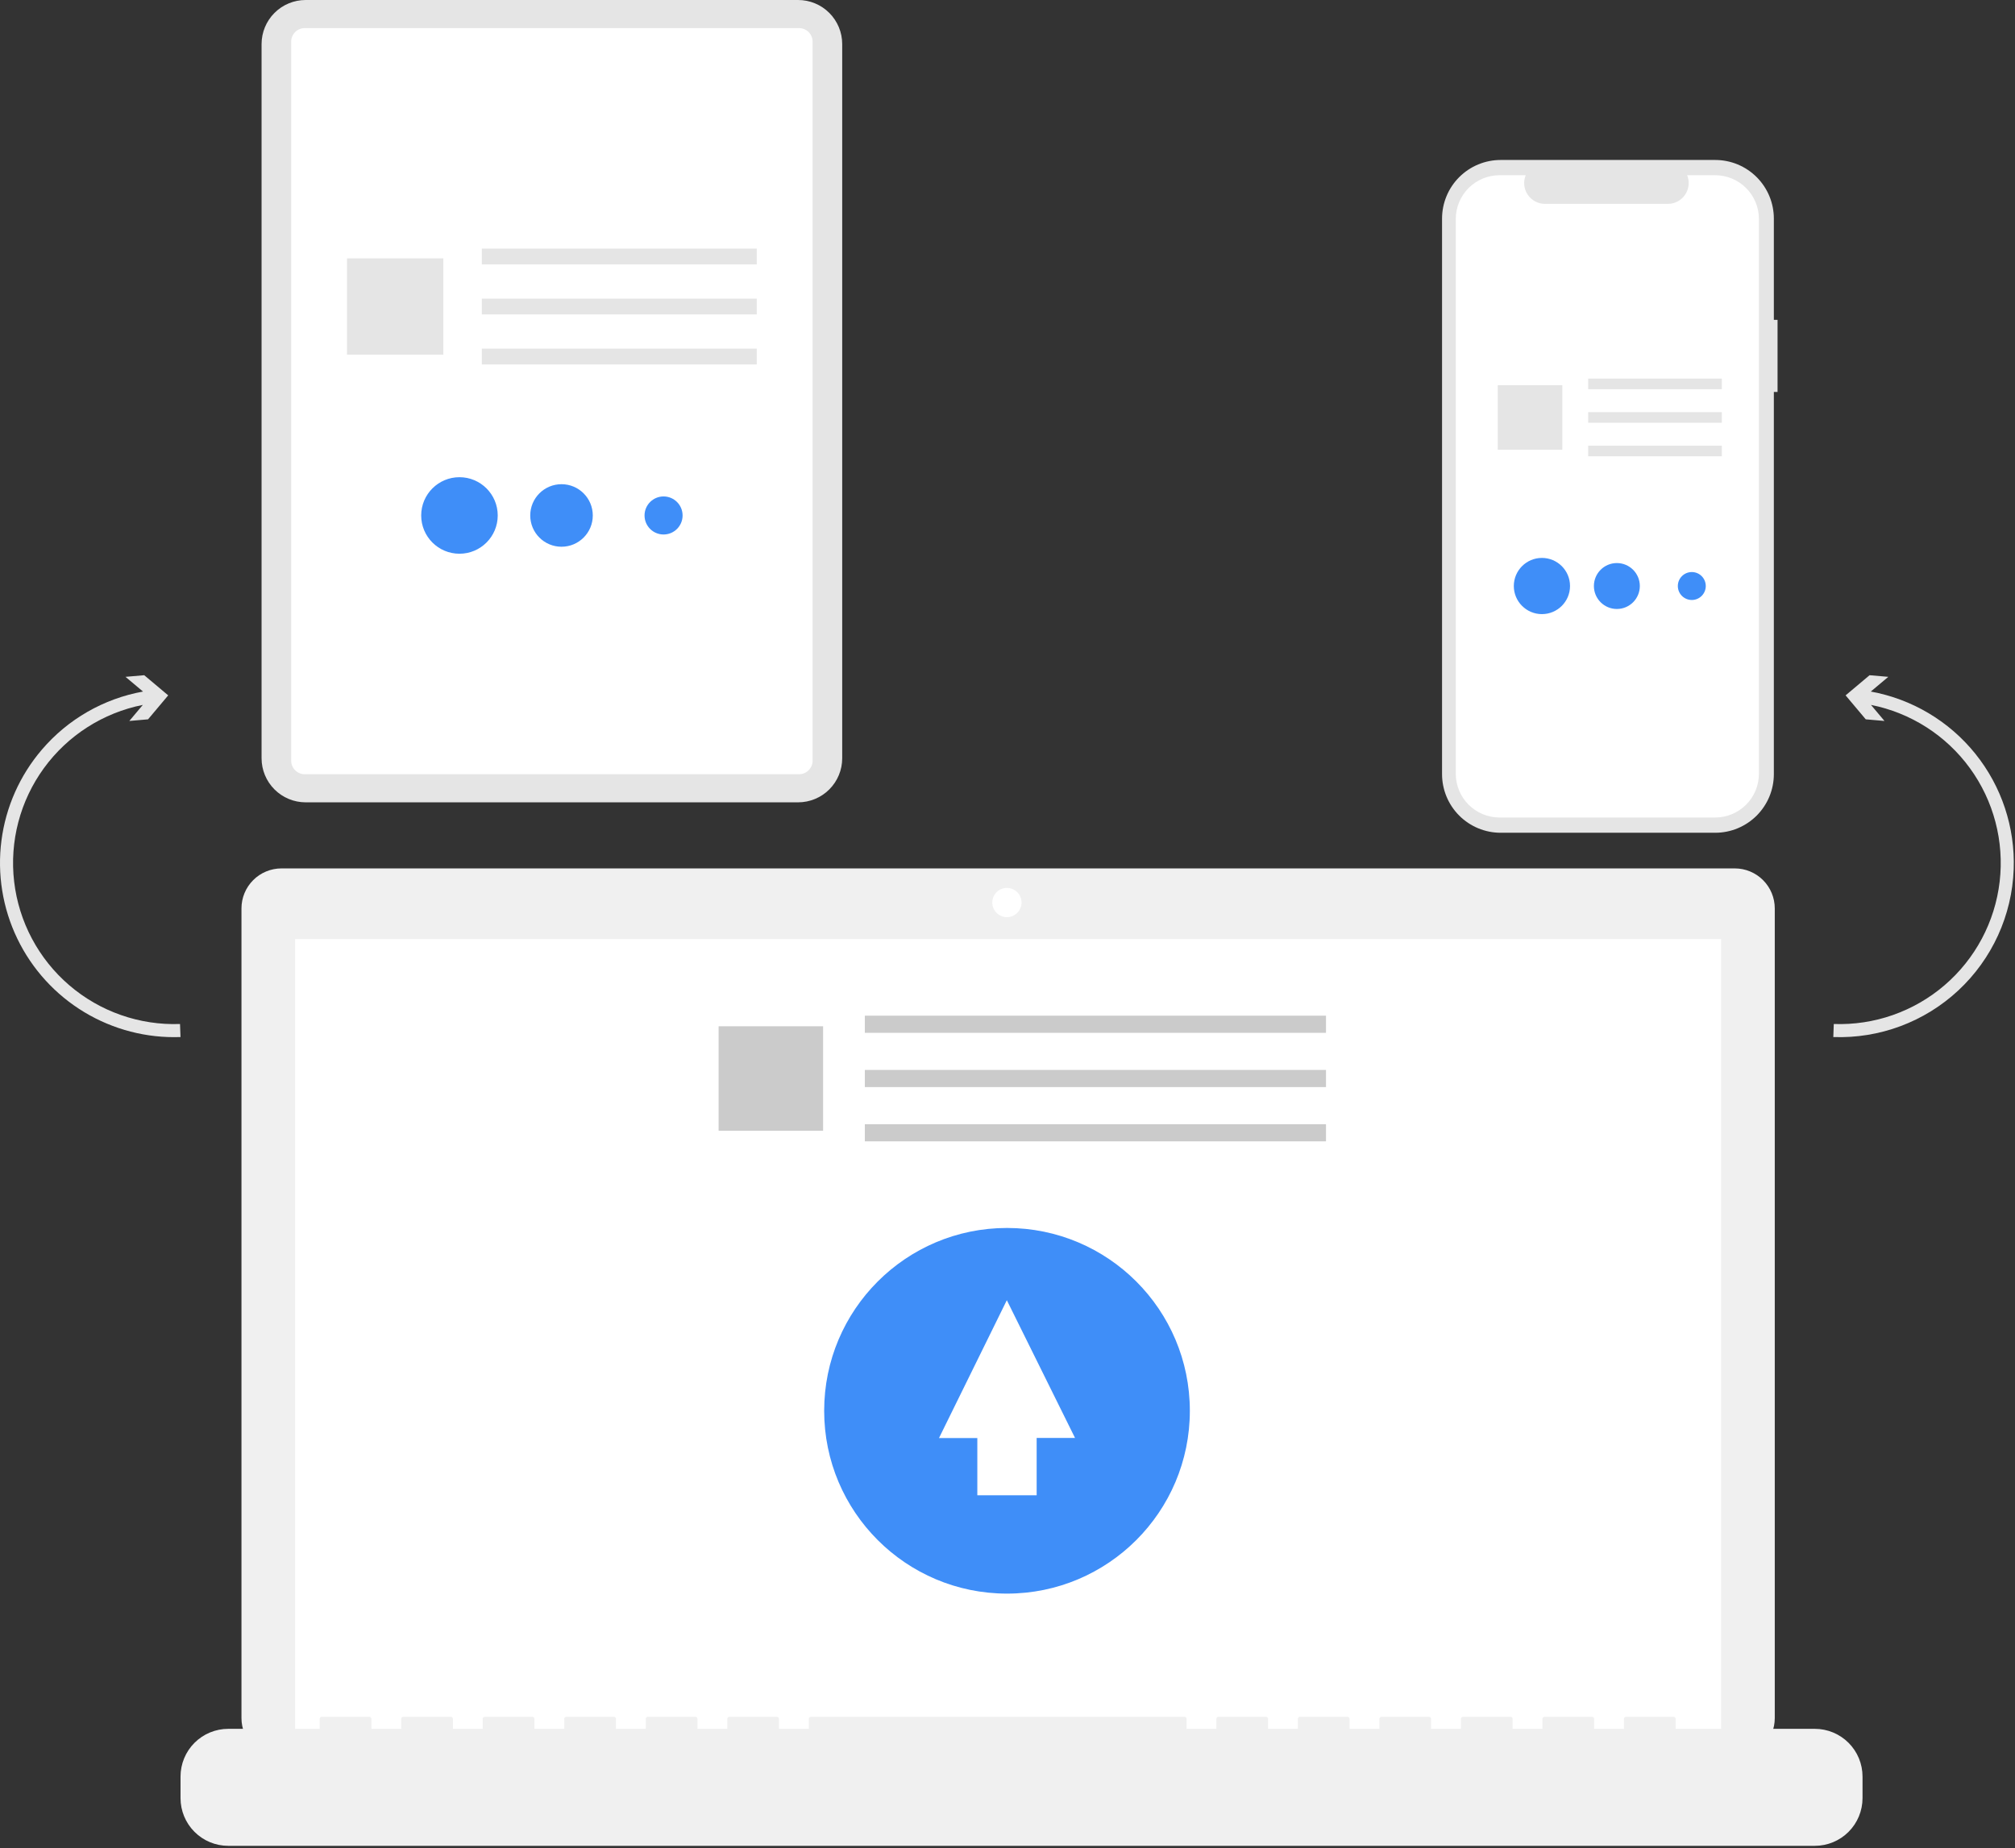 <?xml version="1.0" encoding="UTF-8"?> <svg xmlns="http://www.w3.org/2000/svg" width="508" height="466" viewBox="0 0 508 466" fill="none"><rect x="0" y="0" width="508" height="466" fill="#333333" stroke="none"/> <path d="M448.136 80.644H447.204V55.111C447.204 53.171 446.822 51.249 446.079 49.456C445.337 47.663 444.248 46.034 442.876 44.662C441.504 43.29 439.875 42.201 438.082 41.458C436.289 40.716 434.367 40.334 432.427 40.334H378.332C376.391 40.334 374.469 40.716 372.676 41.458C370.883 42.201 369.254 43.289 367.882 44.662C366.51 46.034 365.421 47.663 364.679 49.456C363.936 51.249 363.554 53.171 363.554 55.111V195.187C363.554 199.106 365.111 202.865 367.882 205.636C370.653 208.408 374.412 209.965 378.331 209.965H432.426C436.346 209.965 440.105 208.408 442.876 205.636C445.647 202.865 447.204 199.106 447.204 195.187V98.819H448.136V80.644Z" fill="#E5E5E5"></path> <path d="M432.406 44.178H425.345C425.67 44.974 425.794 45.838 425.706 46.693C425.618 47.548 425.321 48.369 424.842 49.083C424.362 49.796 423.714 50.381 422.956 50.785C422.197 51.19 421.35 51.401 420.49 51.401H389.5C388.64 51.401 387.794 51.19 387.035 50.785C386.276 50.381 385.628 49.796 385.149 49.083C384.669 48.369 384.372 47.548 384.285 46.693C384.197 45.838 384.321 44.974 384.646 44.178H378.051C375.124 44.178 372.317 45.341 370.247 47.41C368.177 49.48 367.015 52.287 367.015 55.214V195.084C367.015 198.011 368.177 200.818 370.247 202.887C372.317 204.957 375.124 206.12 378.05 206.12H432.406C433.855 206.12 435.29 205.834 436.629 205.28C437.968 204.725 439.185 203.912 440.21 202.887C441.234 201.863 442.047 200.646 442.602 199.307C443.156 197.968 443.442 196.533 443.442 195.084V195.084V55.214C443.442 53.765 443.156 52.33 442.602 50.991C442.047 49.652 441.234 48.435 440.21 47.41C439.185 46.386 437.968 45.573 436.629 45.018C435.29 44.463 433.855 44.178 432.406 44.178V44.178Z" fill="white"></path> <path d="M434.089 95.46H400.388V98.13H434.089V95.46Z" fill="#E5E5E5"></path> <path d="M434.089 103.916H400.388V106.586H434.089V103.916Z" fill="#E5E5E5"></path> <path d="M434.089 112.371H400.388V115.041H434.089V112.371Z" fill="#E5E5E5"></path> <path d="M393.882 97.111H377.601V113.391H393.882V97.111Z" fill="#E5E5E5"></path> <path d="M388.733 154.838C392.646 154.838 395.818 151.666 395.818 147.753C395.818 143.84 392.646 140.668 388.733 140.668C384.82 140.668 381.648 143.84 381.648 147.753C381.648 151.666 384.82 154.838 388.733 154.838Z" fill="#3F8EF8"></path> <path d="M407.626 153.542C410.824 153.542 413.416 150.95 413.416 147.753C413.416 144.555 410.824 141.963 407.626 141.963C404.429 141.963 401.837 144.555 401.837 147.753C401.837 150.95 404.429 153.542 407.626 153.542Z" fill="#3F8EF8"></path> <path d="M426.519 151.275C428.464 151.275 430.041 149.698 430.041 147.753C430.041 145.808 428.464 144.231 426.519 144.231C424.574 144.231 422.997 145.808 422.997 147.753C422.997 149.698 424.574 151.275 426.519 151.275Z" fill="#3F8EF8"></path> <path d="M201.227 202.293H77.046C74.103 202.289 71.281 201.118 69.2 199.037C67.119 196.956 65.948 194.134 65.945 191.191V11.102C65.948 8.158 67.119 5.336 69.2 3.255C71.281 1.174 74.103 0.003 77.046 0H201.227C204.17 0.003 206.992 1.174 209.073 3.255C211.154 5.336 212.325 8.158 212.328 11.102V191.191C212.325 194.134 211.154 196.956 209.073 199.037C206.992 201.118 204.17 202.289 201.227 202.293V202.293Z" fill="#E5E5E5"></path> <path d="M201.445 195.209H76.828C75.921 195.208 75.051 194.847 74.409 194.206C73.768 193.564 73.407 192.695 73.406 191.787V10.505C73.407 9.598 73.768 8.728 74.409 8.086C75.051 7.445 75.921 7.084 76.828 7.083H201.445C202.353 7.084 203.223 7.445 203.864 8.086C204.506 8.728 204.867 9.598 204.868 10.505V191.787C204.867 192.695 204.506 193.564 203.864 194.206C203.223 194.847 202.353 195.208 201.445 195.209V195.209Z" fill="white"></path> <path d="M190.785 62.68H121.474V66.662H190.785V62.68Z" fill="#E5E5E5"></path> <path d="M190.785 75.29H121.474V79.273H190.785V75.29Z" fill="#E5E5E5"></path> <path d="M190.785 87.902H121.474V91.884H190.785V87.902Z" fill="#E5E5E5"></path> <path d="M111.77 65.141H87.488V89.423H111.77V65.141Z" fill="#E5E5E5"></path> <path d="M115.834 139.613C121.162 139.613 125.482 135.293 125.482 129.965C125.482 124.636 121.162 120.316 115.834 120.316C110.505 120.316 106.186 124.636 106.186 129.965C106.186 135.293 110.505 139.613 115.834 139.613Z" fill="#3F8EF8"></path> <path d="M141.563 137.849C145.917 137.849 149.447 134.319 149.447 129.965C149.447 125.611 145.917 122.081 141.563 122.081C137.208 122.081 133.679 125.611 133.679 129.965C133.679 134.319 137.208 137.849 141.563 137.849Z" fill="#3F8EF8"></path> <path d="M167.291 134.761C169.94 134.761 172.088 132.614 172.088 129.965C172.088 127.316 169.94 125.168 167.291 125.168C164.642 125.168 162.495 127.316 162.495 129.965C162.495 132.614 164.642 134.761 167.291 134.761Z" fill="#3F8EF8"></path> <path d="M437.351 218.953H70.962C69.638 218.953 68.326 219.214 67.103 219.721C65.879 220.227 64.768 220.97 63.831 221.907C62.895 222.843 62.152 223.955 61.645 225.178C61.138 226.402 60.877 227.713 60.877 229.037V433.182C60.877 435.857 61.94 438.422 63.831 440.313C65.722 442.205 68.287 443.267 70.962 443.267H437.351C440.025 443.267 442.59 442.205 444.482 440.313C446.373 438.422 447.435 435.857 447.435 433.182V229.037C447.435 226.363 446.373 223.798 444.482 221.907C442.59 220.015 440.025 218.953 437.351 218.953V218.953Z" fill="#F0F0F0"></path> <path d="M433.915 236.775H74.398V439.58H433.915V236.775Z" fill="white"></path> <path d="M253.849 231.244C255.886 231.244 257.537 229.593 257.537 227.557C257.537 225.52 255.886 223.869 253.849 223.869C251.813 223.869 250.162 225.52 250.162 227.557C250.162 229.593 251.813 231.244 253.849 231.244Z" fill="white"></path> <path d="M457.53 435.893H422.443V433.365C422.443 433.299 422.43 433.234 422.405 433.173C422.38 433.112 422.343 433.057 422.297 433.01C422.25 432.964 422.195 432.927 422.134 432.901C422.073 432.876 422.008 432.863 421.942 432.863H409.912C409.847 432.863 409.781 432.876 409.721 432.901C409.66 432.927 409.604 432.964 409.558 433.01C409.511 433.057 409.474 433.112 409.449 433.173C409.424 433.234 409.411 433.299 409.411 433.365V435.893H401.893V433.365C401.893 433.299 401.88 433.234 401.854 433.173C401.829 433.112 401.792 433.057 401.746 433.01C401.699 432.964 401.644 432.927 401.583 432.901C401.522 432.876 401.457 432.863 401.391 432.863H389.362C389.296 432.863 389.231 432.876 389.17 432.901C389.109 432.927 389.054 432.964 389.007 433.01C388.961 433.057 388.924 433.112 388.899 433.173C388.873 433.234 388.861 433.299 388.861 433.365V433.365V435.893H381.342V433.365C381.342 433.299 381.329 433.234 381.304 433.173C381.279 433.112 381.242 433.057 381.195 433.01C381.149 432.964 381.093 432.927 381.033 432.901C380.972 432.876 380.907 432.863 380.841 432.863H368.811C368.745 432.863 368.68 432.876 368.619 432.901C368.558 432.927 368.503 432.964 368.457 433.01C368.41 433.057 368.373 433.112 368.348 433.173C368.323 433.234 368.31 433.299 368.31 433.365V433.365V435.893H360.791V433.365C360.791 433.299 360.778 433.234 360.753 433.173C360.728 433.112 360.691 433.057 360.644 433.01C360.598 432.964 360.543 432.927 360.482 432.901C360.421 432.876 360.356 432.863 360.29 432.863H348.26C348.195 432.863 348.129 432.876 348.069 432.901C348.008 432.927 347.952 432.964 347.906 433.01C347.859 433.057 347.822 433.112 347.797 433.173C347.772 433.234 347.759 433.299 347.759 433.365V435.893H340.241V433.365C340.241 433.299 340.228 433.234 340.202 433.173C340.177 433.112 340.14 433.057 340.094 433.01C340.047 432.964 339.992 432.927 339.931 432.901C339.87 432.876 339.805 432.863 339.739 432.863H327.71C327.644 432.863 327.579 432.876 327.518 432.901C327.457 432.927 327.402 432.964 327.355 433.01C327.309 433.057 327.272 433.112 327.247 433.173C327.221 433.234 327.208 433.299 327.208 433.365V433.365V435.893H319.69V433.365C319.69 433.299 319.677 433.234 319.652 433.173C319.627 433.112 319.59 433.057 319.543 433.01C319.497 432.964 319.441 432.927 319.381 432.901C319.32 432.876 319.255 432.863 319.189 432.863H307.159C307.093 432.863 307.028 432.876 306.967 432.901C306.906 432.927 306.851 432.964 306.805 433.01C306.758 433.057 306.721 433.112 306.696 433.173C306.671 433.234 306.658 433.299 306.658 433.365V433.365V435.893H299.139V433.365C299.139 433.299 299.126 433.234 299.101 433.173C299.076 433.112 299.039 433.057 298.992 433.01C298.946 432.964 298.891 432.927 298.83 432.901C298.769 432.876 298.704 432.863 298.638 432.863H204.406C204.34 432.863 204.275 432.876 204.214 432.901C204.153 432.927 204.098 432.964 204.051 433.01C204.005 433.057 203.968 433.112 203.943 433.173C203.917 433.234 203.904 433.299 203.904 433.365V433.365V435.893H196.386V433.365C196.386 433.299 196.373 433.234 196.348 433.173C196.322 433.112 196.286 433.057 196.239 433.01C196.192 432.964 196.137 432.927 196.076 432.901C196.016 432.876 195.95 432.863 195.885 432.863H183.855C183.789 432.863 183.724 432.876 183.663 432.901C183.602 432.927 183.547 432.964 183.5 433.01C183.454 433.057 183.417 433.112 183.392 433.173C183.367 433.234 183.354 433.299 183.354 433.365V433.365V435.893H175.835V433.365C175.835 433.299 175.822 433.234 175.797 433.173C175.772 433.112 175.735 433.057 175.688 433.01C175.642 432.964 175.587 432.927 175.526 432.901C175.465 432.876 175.4 432.863 175.334 432.863H163.304C163.238 432.863 163.173 432.876 163.112 432.901C163.052 432.927 162.996 432.964 162.95 433.01C162.903 433.057 162.866 433.112 162.841 433.173C162.816 433.234 162.803 433.299 162.803 433.365V433.365V435.893H155.284V433.365C155.284 433.299 155.271 433.234 155.246 433.173C155.221 433.112 155.184 433.057 155.138 433.01C155.091 432.964 155.036 432.927 154.975 432.901C154.914 432.876 154.849 432.863 154.783 432.863H142.754C142.688 432.863 142.623 432.876 142.562 432.901C142.501 432.927 142.446 432.964 142.399 433.01C142.353 433.057 142.316 433.112 142.29 433.173C142.265 433.234 142.252 433.299 142.252 433.365V433.365V435.893H134.734V433.365C134.734 433.299 134.721 433.234 134.696 433.173C134.67 433.112 134.633 433.057 134.587 433.01C134.54 432.964 134.485 432.927 134.424 432.901C134.364 432.876 134.298 432.863 134.232 432.863H122.203C122.137 432.863 122.072 432.876 122.011 432.901C121.95 432.927 121.895 432.964 121.848 433.01C121.802 433.057 121.765 433.112 121.74 433.173C121.715 433.234 121.702 433.299 121.702 433.365V433.365V435.893H114.183V433.365C114.183 433.299 114.17 433.234 114.145 433.173C114.12 433.112 114.083 433.057 114.036 433.01C113.99 432.964 113.934 432.927 113.874 432.901C113.813 432.876 113.748 432.863 113.682 432.863H101.652C101.519 432.863 101.392 432.916 101.298 433.01C101.204 433.104 101.151 433.232 101.151 433.365V435.893H93.632V433.365C93.632 433.299 93.619 433.233 93.594 433.173C93.569 433.112 93.532 433.057 93.486 433.01C93.439 432.964 93.384 432.927 93.323 432.901C93.262 432.876 93.197 432.863 93.131 432.863H81.101C80.969 432.863 80.841 432.916 80.747 433.01C80.653 433.104 80.6 433.232 80.6 433.365V435.893H57.543C55.964 435.893 54.399 436.204 52.94 436.808C51.48 437.413 50.154 438.299 49.037 439.416C47.92 440.533 47.034 441.859 46.429 443.319C45.825 444.778 45.514 446.342 45.514 447.922V453.362C45.514 456.552 46.781 459.612 49.037 461.868C51.293 464.124 54.353 465.391 57.543 465.391H457.53C460.72 465.391 463.78 464.124 466.036 461.868C468.292 459.612 469.56 456.552 469.56 453.362V447.922C469.56 446.342 469.248 444.778 468.644 443.319C468.039 441.859 467.153 440.533 466.036 439.416C464.919 438.299 463.593 437.413 462.133 436.808C460.674 436.204 459.11 435.893 457.53 435.893V435.893Z" fill="#F0F0F0"></path> <path d="M334.295 256.085H218.036V260.405H334.295V256.085Z" fill="#CBCBCB"></path> <path d="M334.295 269.765H218.036V274.085H334.295V269.765Z" fill="#CBCBCB"></path> <path d="M334.295 283.445H218.036V287.765H334.295V283.445Z" fill="#CBCBCB"></path> <path d="M207.51 258.755H181.169V285.095H207.51V258.755Z" fill="#CBCBCB"></path> <path d="M253.876 401.798C279.334 401.798 299.971 381.161 299.971 355.703C299.971 330.245 279.334 309.607 253.876 309.607C228.418 309.607 207.781 330.245 207.781 355.703C207.781 381.161 228.418 401.798 253.876 401.798Z" fill="#3F8EF8"></path> <path d="M246.392 362.58H236.727L253.831 327.821L271.025 362.548H261.352V376.999H246.392V362.58Z" fill="white"></path> <path d="M10.55 189.017C17.108 181.337 26.118 176.159 36.055 174.361L31.64 170.652L36.362 170.243L42.405 175.323L37.326 181.365L32.604 181.775L36.007 177.728C25.989 179.717 17.088 185.407 11.077 193.664C5.065 201.92 2.383 212.138 3.566 222.283C4.749 232.428 9.709 241.755 17.459 248.407C25.208 255.06 35.179 258.549 45.386 258.181L45.505 261.471C36.978 261.778 28.547 259.595 21.241 255.189C13.935 250.783 8.07 244.345 4.363 236.66C0.656 228.976 -0.733 220.378 0.366 211.918C1.464 203.457 5.003 195.499 10.55 189.017V189.017Z" fill="#E5E5E5"></path> <path d="M507.67 219.153C507.251 230.795 502.225 241.794 493.696 249.731C485.168 257.667 473.836 261.89 462.194 261.471L462.312 258.181C472.519 258.549 482.49 255.06 490.24 248.407C497.99 241.755 502.95 232.428 504.133 222.283C505.315 212.138 502.634 201.92 496.622 193.664C490.61 185.407 481.709 179.717 471.691 177.728L475.095 181.775L470.373 181.365L465.294 175.323L471.336 170.243L476.058 170.652L471.643 174.361C482.028 176.252 491.386 181.82 498.002 190.045C504.618 198.271 508.05 208.604 507.67 219.153H507.67Z" fill="#E5E5E5"></path> </svg> 